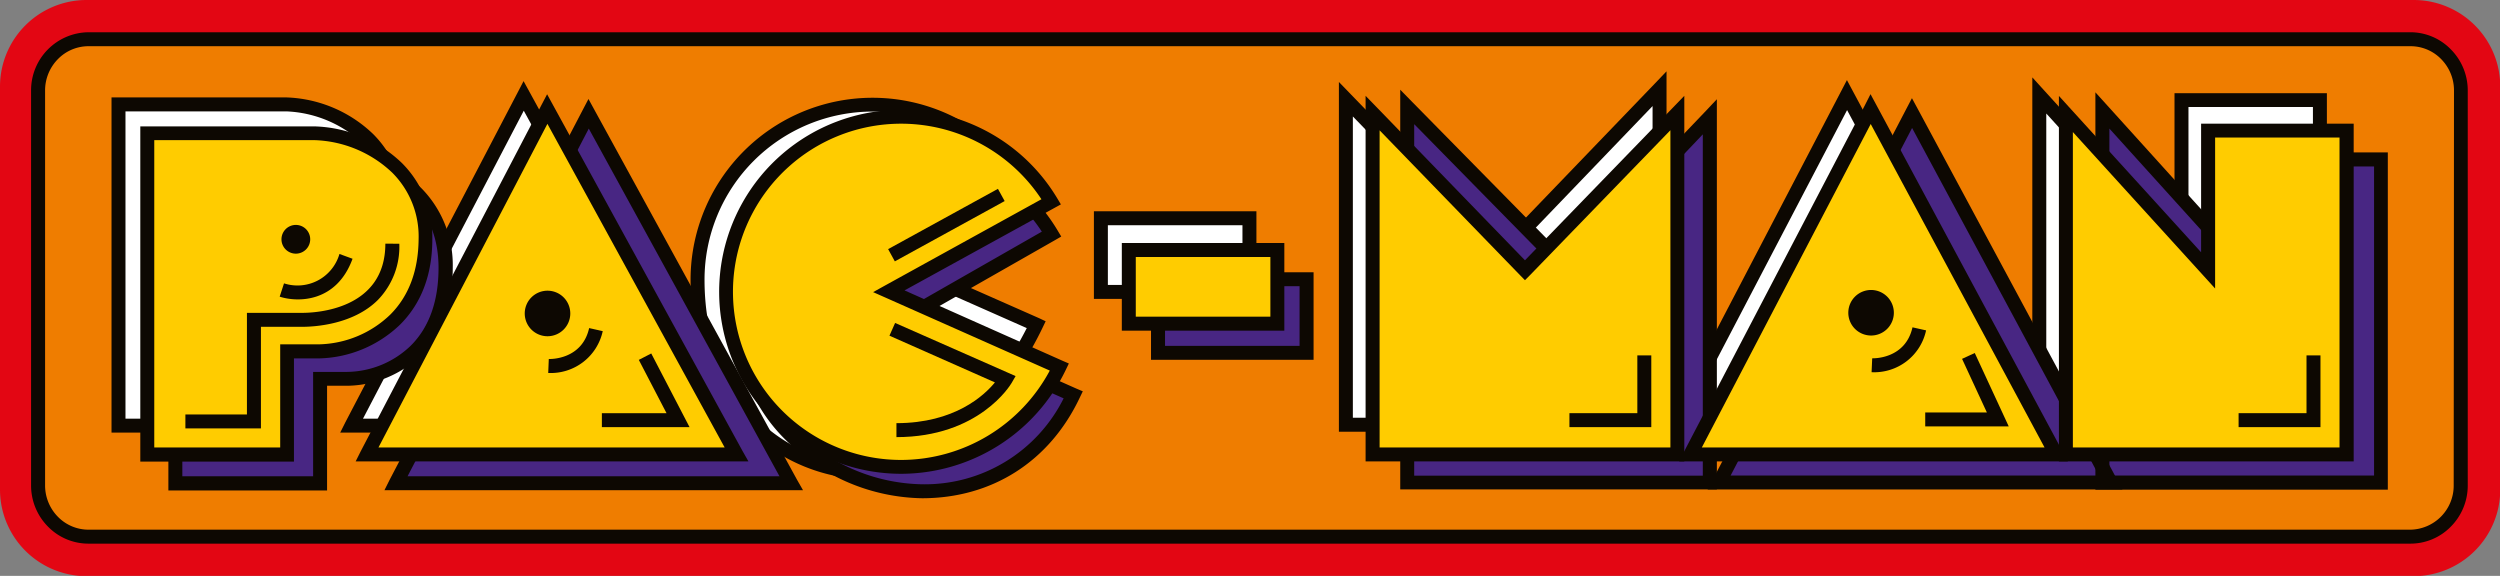 <?xml version="1.0" encoding="UTF-8"?> <svg xmlns="http://www.w3.org/2000/svg" viewBox="0 0 490.72 113.04"><rect x="0" y="0" width="490.72" height="113.04" fill="#808080" stroke="none"/><defs><style>.cls-1{fill:#e30613;}.cls-2{fill:#ef7d00;}.cls-3{fill:#0d0802;}.cls-4{fill:#fff;}.cls-5{fill:#482683;}.cls-6{fill:#fc0;}</style></defs><title>pac-man</title><g id="Layer_2" data-name="Layer 2"><g id="Pac_logo_CMYK"><path class="cls-1" d="M17,0H473.77a17,17,0,0,1,17,17V96.09a17,17,0,0,1-17,17H17a17,17,0,0,1-17-17V17A17,17,0,0,1,17,0Z"></path><path class="cls-2" d="M473.13,105.34A10,10,0,0,0,483,95.25V17.8a10,10,0,0,0-9.89-10.1H17.36A10,10,0,0,0,7.48,17.8V95.25a10,10,0,0,0,9.88,10.09Z"></path><path class="cls-3" d="M481,9.62a11.08,11.08,0,0,0-7.89-3.29H17.36A11.39,11.39,0,0,0,6.1,17.8V95.25a11.47,11.47,0,0,0,3.37,8.17,11.09,11.09,0,0,0,7.89,3.29H473.13a11.08,11.08,0,0,0,7.89-3.29,11.43,11.43,0,0,0,3.37-8.17V17.8A11.44,11.44,0,0,0,481,9.62Zm.63,85.63a8.64,8.64,0,0,1-8.52,8.72H17.36a8.39,8.39,0,0,1-5.95-2.49,8.76,8.76,0,0,1-2.56-6.23V17.8a8.76,8.76,0,0,1,2.56-6.24,8.39,8.39,0,0,1,5.95-2.49H473.13a8.39,8.39,0,0,1,6,2.49,8.76,8.76,0,0,1,2.56,6.24Z"></path><polygon class="cls-4" points="400.29 18.74 400.29 85.57 455.37 85.57 455.37 19.66 428.2 19.66 428.2 49.43 400.29 18.74"></polygon><path class="cls-4" d="M203.4,63.72c-5.52,11.59-18.44,29-32.13,29-19,0-34.35-14.58-34.35-37.83a34.35,34.35,0,0,1,63.79-17.7L167.65,47.91Z"></path><polygon class="cls-4" points="328.75 83.41 397.29 83.41 362.54 18.68 328.75 83.41"></polygon><polygon class="cls-4" points="68.99 83.55 138.24 83.55 102.78 18.82 68.99 83.55"></polygon><polygon class="cls-4" points="325.75 83.38 325.75 17.42 294.08 50.34 264.18 19.48 264.18 83.38 325.75 83.38"></polygon><rect class="cls-4" x="216.09" y="42.84" width="29.16" height="14.46"></rect><path class="cls-4" d="M23.26,20.49V83.55H50.67V63.33H57c6.48,0,20.85-4.51,20.85-22.08,0-15.45-14.54-20.77-21.68-20.77Z"></path><path class="cls-3" d="M455.37,18.29H426.83V45.88L401.3,17.81l-2.38-2.62V86.94h57.82V18.29Zm-25.8,31.14V21H454V84.2H401.66V22.28l25.53,28.07L429.57,53Z"></path><path class="cls-3" d="M204,62.47,171.49,48.11l29.64-9.61,1.65-.53-.89-1.48A35.73,35.73,0,0,0,135.55,54.9c0,11.71,3.93,22.09,11.07,29.22a34.5,34.5,0,0,0,24.65,10c15.18,0,28.47-19.49,33.37-29.79l.61-1.27ZM171.27,91.36a31.78,31.78,0,0,1-22.71-9.18C141.84,75.47,138.29,66,138.29,54.9a33,33,0,0,1,33-33,32.69,32.69,0,0,1,27.32,14.53L167.23,46.61l-3.41,1.1,3.28,1.45L201.54,64.4C195.83,75.69,183.61,91.36,171.27,91.36Z"></path><path class="cls-3" d="M398.5,82.76,363.75,18l-1.22-2.28-1.2,2.3L327.54,82.77l-1.05,2h73.09ZM362.56,21.61,395,82H331Z"></path><path class="cls-3" d="M139.44,82.89,104,18.16l-1.23-2.24-1.18,2.27L67.78,82.91l-1,2h73.82ZM102.81,21.73l33.11,60.45H71.25Z"></path><path class="cls-3" d="M324.76,16.47l-30.68,31.9L265.16,18.52l-2.35-2.43V84.75h64.31V14Zm-.38,4.35V82H265.55V22.86L293.1,51.3l1,1,1-1Z"></path><path class="cls-3" d="M245.25,41.47H214.72v17.2h31.9V41.47Zm-1.37,2.74V55.93H217.46V44.21Z"></path><path class="cls-3" d="M73.24,26.31a25.8,25.8,0,0,0-17.08-7.19H21.89v65.8H52V64.7h5a23.67,23.67,0,0,0,15.89-6.65c4.2-4.2,6.33-9.85,6.33-16.8A20.37,20.37,0,0,0,73.24,26.31ZM71,56.12A20.79,20.79,0,0,1,57,62H49.31V82.18H24.63V21.86H56.16A23.24,23.24,0,0,1,71.3,28.25a17.72,17.72,0,0,1,5.17,13C76.47,47.45,74.61,52.45,71,56.12Z"></path><path class="cls-5" d="M210.65,77.49c-5.52,11.59-16,18.94-29.7,18.94-16.95,0-35.07-13.82-35.07-32.79S158,29.29,177,29.29a34.32,34.32,0,0,1,29.44,16.65L177.16,62.62Z"></path><polygon class="cls-5" points="412.67 21.68 412.67 94.71 467.33 94.71 467.33 31.29 440.16 31.29 440.16 52.09 412.67 21.68"></polygon><polygon class="cls-5" points="77.68 94.85 155.26 94.85 115.54 22.34 77.68 94.85"></polygon><polygon class="cls-5" points="335.61 94.69 335.61 22.9 307.31 52.56 276.22 20.92 276.22 94.69 335.61 94.69"></polygon><rect class="cls-5" x="227.3" y="54.81" width="29.16" height="14.46"></rect><path class="cls-5" d="M34.42,31.8V94.85H62.83V74.35h5.32c6.48,0,19.3-4.23,19.3-21.79,0-15.46-13-20.77-20.13-20.77Z"></path><polygon class="cls-5" points="337.44 94.71 414.32 94.71 375.3 22.2 337.44 94.71"></polygon><path class="cls-3" d="M211.2,76.24l-31-13.78L207.1,47.13l1.21-.7-.72-1.2A35.47,35.47,0,0,0,177,27.92c-18.82,0-32.48,15-32.48,35.72a32.34,32.34,0,0,0,9.83,22.84A38.6,38.6,0,0,0,181,97.8c13.69,0,25-7.19,30.93-19.72l.61-1.27ZM181,95.06a35.79,35.79,0,0,1-24.68-10.52,29.57,29.57,0,0,1-9-20.9c0-9.92,3.36-18.75,9.46-24.85A28,28,0,0,1,177,30.66a32.72,32.72,0,0,1,27.5,14.81l-28,16-2.36,1.34,2.48,1.1,32.16,14.28A30.46,30.46,0,0,1,181,95.06Z"></path><path class="cls-3" d="M467.33,29.92H438.79v18.6l-25.1-27.76-2.39-2.64v78h57.4V29.92ZM441.54,52.08V32.67H466V93.34H414.05V25.24L439.15,53l2.39,2.64Z"></path><path class="cls-3" d="M156.46,94.19,116.74,21.68l-1.23-2.25-1.19,2.27L76.46,94.22l-1,2h82.16ZM115.57,25.24,153,93.48h-73Z"></path><path class="cls-3" d="M334.62,22,307.29,50.59,277.19,20l-2.34-2.39V96.06H337V19.48Zm-.38,4.37v67H277.59v-69l28.74,29.25,1,1,1-1Z"></path><path class="cls-3" d="M256.46,53.44H225.93V70.63h31.91V53.44Zm-1.37,2.74V67.89H228.68V56.18Z"></path><path class="cls-3" d="M82.77,37a23,23,0,0,0-15.45-6.53H33.05v65.8H64.2V75.72h4a21.15,21.15,0,0,0,14.44-6c4.13-4.13,6.23-9.92,6.23-17.2A21.52,21.52,0,0,0,82.77,37ZM80.65,67.83A18.31,18.31,0,0,1,68.15,73H61.46s0,1.38,0,1.38V93.48H35.79V33.17H67.32a20.12,20.12,0,0,1,13.51,5.72c3.48,3.49,5.25,8.09,5.25,13.68C86.08,59.09,84.25,64.23,80.65,67.83Z"></path><path class="cls-3" d="M415.52,94.06l-39-72.52-1.23-2.27-1.2,2.29L336.23,94.08l-1.05,2h81.43Zm-40.2-68.94L412,93.34H339.7Z"></path><path class="cls-6" d="M208,72.05a34.35,34.35,0,1,1-1.59-32.45L174.47,57.17Z"></path><path class="cls-6" d="M28.91,26.14V89.2H56.33V69h6.31c6.48,0,20.85-4.49,20.85-22.06,0-15.45-14.54-20.77-21.68-20.77Z"></path><polygon class="cls-6" points="72.03 89.2 144.56 89.2 107.42 21.41 72.03 89.2"></polygon><polygon class="cls-6" points="331.79 89.2 403.61 89.2 367.18 21.41 331.79 89.2"></polygon><rect class="cls-6" x="221.57" y="49.07" width="29.16" height="14.46"></rect><polygon class="cls-6" points="329.24 89.2 329.24 22.2 299.33 53.06 269.43 22.2 269.43 89.2 329.24 89.2"></polygon><polygon class="cls-6" points="405.51 22.37 405.51 89.2 460.59 89.2 460.59 25.64 433.42 25.64 433.42 53.06 405.51 22.37"></polygon><path class="cls-3" d="M208.51,70.79,177.55,57,207,40.8l1.24-.68-.73-1.22A35.72,35.72,0,1,0,176.92,93a35.91,35.91,0,0,0,32.27-20.38l.61-1.27ZM176.92,90.28a33,33,0,1,1,27.5-51.17L173.8,56l-2.42,1.34,2.53,1.12,32.15,14.28A33.14,33.14,0,0,1,176.92,90.28Z"></path><rect class="cls-3" x="173.46" y="42.8" width="24.59" height="2.74" transform="translate(1.68 94.87) rotate(-28.77)"></rect><path class="cls-3" d="M175.7,63.39l-1.11,2.5,20.7,9.17c-2.07,2.54-7.88,8-19.33,8v2.74c16.22,0,22.37-10.22,22.62-10.65l.77-1.33-1.4-.62Z"></path><path class="cls-3" d="M78.89,32a25.83,25.83,0,0,0-17.08-7.19H27.54v65.8H57.7V70.35h4.94a23.69,23.69,0,0,0,15.91-6.65c4.19-4.19,6.31-9.84,6.31-16.78A20.38,20.38,0,0,0,78.89,32ZM76.61,61.75a20.82,20.82,0,0,1-14,5.84l-6.32,0H55V87.83H30.28V27.51H61.81A23.2,23.2,0,0,1,77,33.9a17.72,17.72,0,0,1,5.17,13C82.12,53.1,80.27,58.09,76.61,61.75Z"></path><path class="cls-3" d="M75.64,47.83c0,12.93-13.6,13.58-16.32,13.58H48.47V81.35H36.39v2.74H51.22V64.15h8.1c2.24,0,10-.38,14.89-5.31a15,15,0,0,0,4.17-11Z"></path><path class="cls-3" d="M69.2,50.79l-2.57-.94a8.57,8.57,0,0,1-10.88,5.77l-.85,2.61C58.48,59.4,66.08,59.37,69.2,50.79Z"></path><path class="cls-3" d="M58.07,49.79A2.82,2.82,0,1,0,55.25,47,2.82,2.82,0,0,0,58.07,49.79Z"></path><path class="cls-3" d="M145.76,88.54,108.62,20.75l-1.23-2.25-1.19,2.27L70.81,88.57l-1,2h77.1ZM107.45,24.31l34.79,63.52H74.29Z"></path><polygon class="cls-3" points="118.14 81.1 118.14 83.84 133.09 83.84 135.35 83.84 134.31 81.84 127.83 69.38 125.39 70.64 130.83 81.1 118.14 81.1"></polygon><path class="cls-3" d="M107.72,70.47l-.11,2.74A10.44,10.44,0,0,0,118.31,65l-2.67-.6C114.25,70.63,108,70.48,107.72,70.47Z"></path><path class="cls-3" d="M107.5,66A4.47,4.47,0,1,0,103,61.54,4.47,4.47,0,0,0,107.5,66Z"></path><path class="cls-3" d="M404.82,88.55,368.39,20.76l-1.23-2.28L366,20.77l-35.4,67.8-1,2H405.9ZM367.2,24.34l34.12,63.49H334.05Z"></path><polygon class="cls-3" points="377.9 80.96 377.9 83.7 392.15 83.7 394.29 83.7 393.39 81.75 387.62 69.29 385.13 70.44 390 80.96 377.9 80.96"></polygon><path class="cls-3" d="M367.49,70.33l-.12,2.73a10.42,10.42,0,0,0,10.7-8.21l-2.67-.6C374,70.49,367.75,70.34,367.49,70.33Z"></path><path class="cls-3" d="M367.26,65.86a4.47,4.47,0,1,0-4.46-4.47A4.47,4.47,0,0,0,367.26,65.86Z"></path><path class="cls-3" d="M250.73,47.7H220.2V64.9h31.9V47.7Zm-1.37,2.75V62.16H222.94V50.45Z"></path><path class="cls-3" d="M328.26,21.24,299.33,51.09,270.41,21.24l-2.36-2.43V90.57h62.56V18.81ZM299.33,55l1-1,27.55-28.44V87.83H270.8V25.58L298.35,54Z"></path><polygon class="cls-3" points="324.13 83.84 324.13 82.47 324.13 69.76 321.39 69.76 321.39 81.1 308.06 81.1 308.06 83.84 322.76 83.84 324.13 83.84"></polygon><path class="cls-3" d="M460.59,24.28H432.05V49.52L406.52,21.45l-2.38-2.62V90.57H462V24.28ZM434.8,53.06V27h24.42V87.83H406.88V25.92L432.41,54l2.39,2.63Z"></path><polygon class="cls-3" points="455.48 83.84 455.48 82.47 455.48 69.76 452.74 69.76 452.74 81.1 439.41 81.1 439.41 83.84 454.11 83.84 455.48 83.84"></polygon></g></g></svg> 